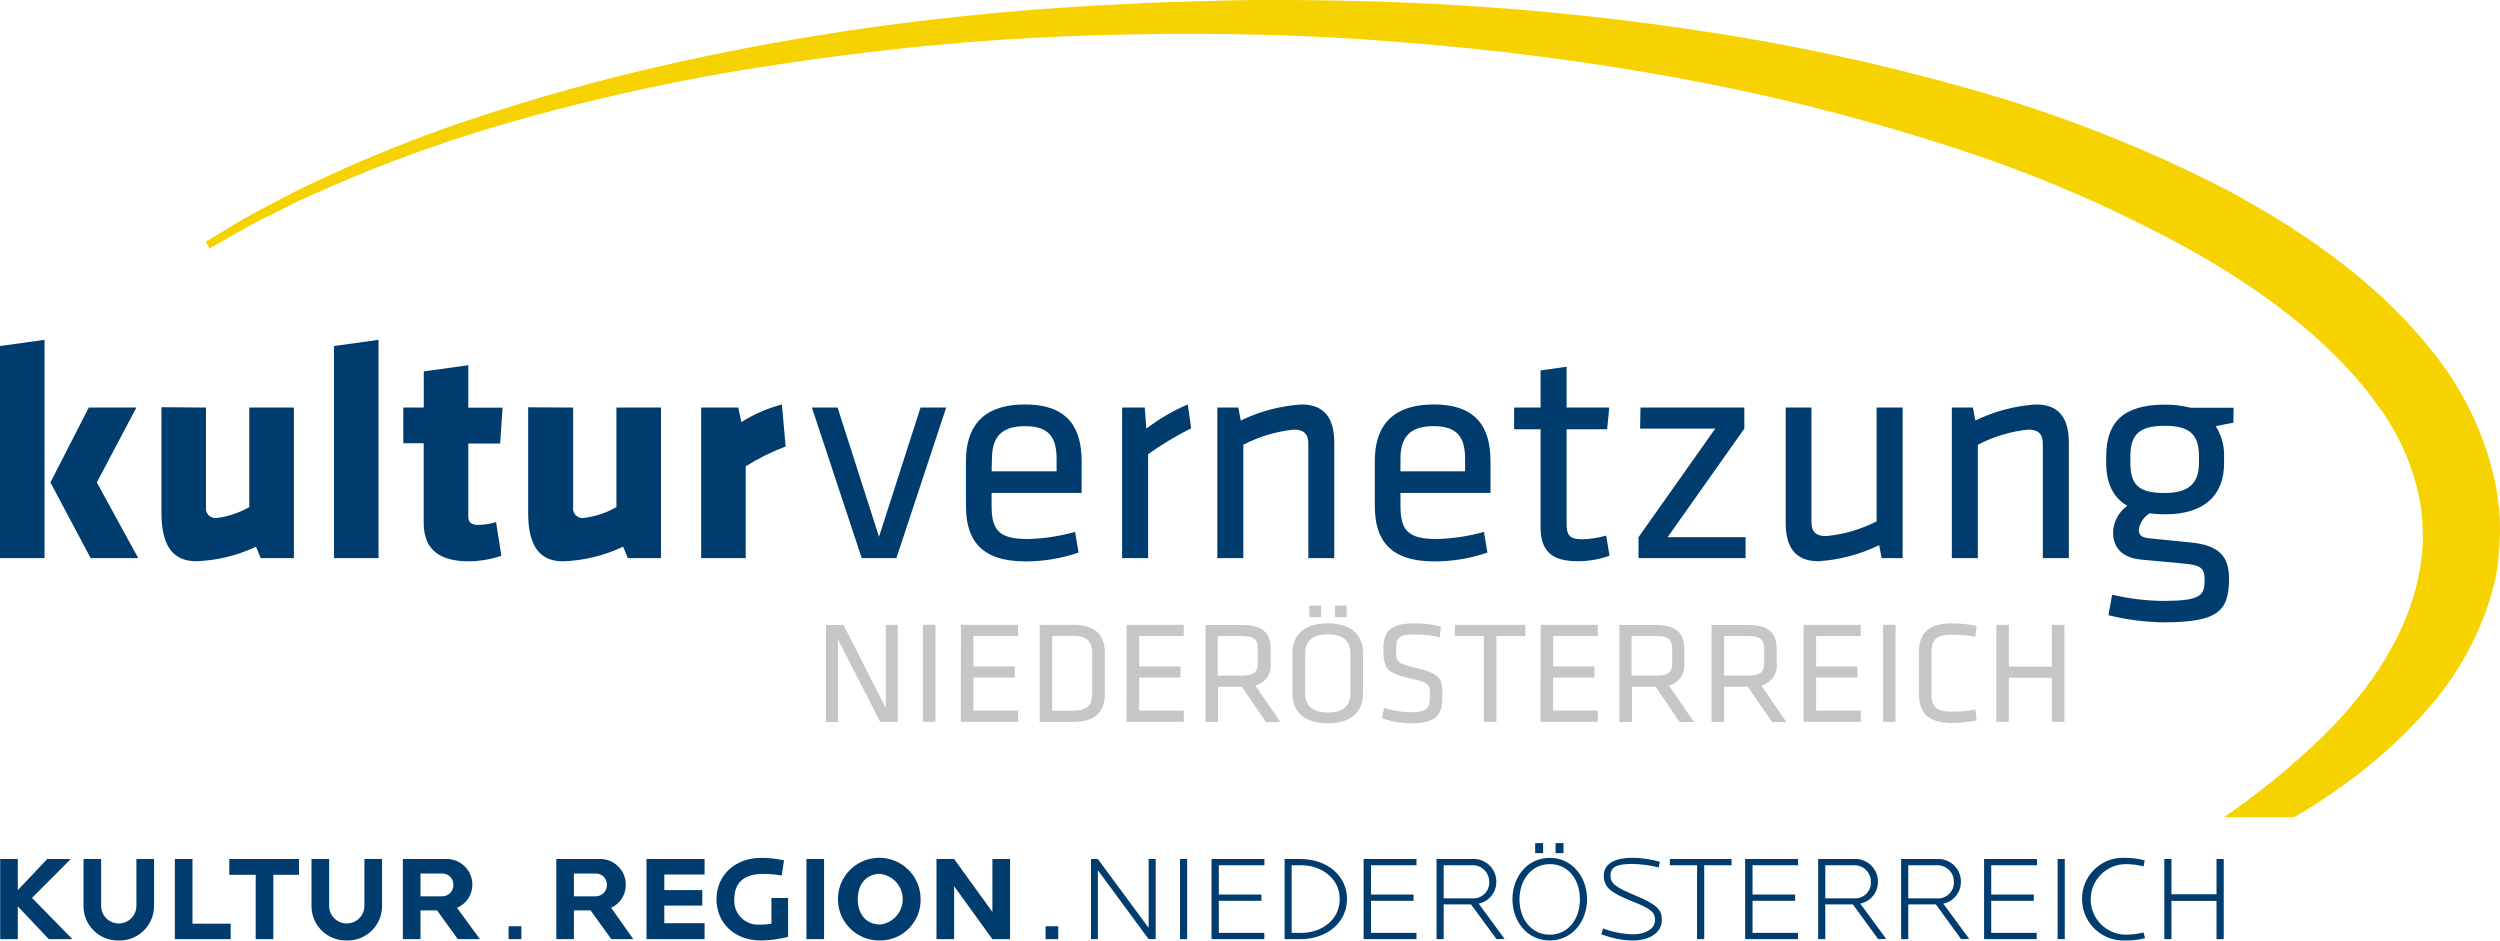 <?xml version='1.0' encoding='utf-8'?><svg xmlns="http://www.w3.org/2000/svg" width="842.097" height="316.81" viewBox="0 139.11 842.097 316.81" enable-background="new 0 139.11 842.097 316.81"><path fill="#003C6E" d="M0 327.118v-71.459l14.999-2.079v73.538h-14.999zm29.908-50.729h16.038l-13.336 25.216 13.959 25.513h-16.037l-13.544-25.513 12.92-25.216zm39.473 0v33.532c-.268 1.751.938 3.387 2.688 3.652.319.048.645.048.965 0 3.848-.484 7.563-1.727 10.93-3.652v-33.532h15.028v50.729h-11.168l-1.574-3.86c-6.326 2.997-13.199 4.664-20.196 4.9-8.643 0-11.672-6.475-11.672-16.246v-35.642l14.999.119zm43.125 50.729v-71.459l14.998-2.079v73.538h-14.998zm45.53 1.069c-9.683 0-15.325-3.653-15.325-13.038v-26.731h-6.86v-12.028h6.892v-12.178l14.998-2.079v14.285h11.554l-.832 12.089h-10.723v24.593c0 2.079 1.247 2.821 3.118 2.821 2.115.003 4.219-.317 6.236-.95l1.782 11.346c-3.492 1.188-7.151 1.818-10.84 1.87zm35.017-51.798v33.532c-.267 1.751.938 3.387 2.688 3.652.319.048.645.048.964 0 3.85-.483 7.563-1.726 10.931-3.652v-33.532h14.998v50.729h-11.167l-1.574-3.86c-6.36 3.021-13.275 4.699-20.314 4.931-8.644 0-11.673-6.475-11.673-16.246v-35.641l15.147.087zm58.124 19.811v30.918h-14.998v-50.729h12.504l1.039 4.899c4.225-2.666 8.832-4.669 13.662-5.938l1.248 14.167c-4.702 1.762-9.21 4.001-13.455 6.683zm58.896-19.811h8.644l-16.78 50.729h-11.673l-16.78-50.729h8.644l13.959 43.541 13.986-43.541zm36.026 44.286c5.427-.123 10.815-.933 16.038-2.406l1.159 6.979c-5.737 1.962-11.758 2.966-17.82 2.971-14.999 0-20.106-7.188-20.106-18.651v-15.268c0-10.514 4.78-18.947 19.898-18.947 15.117 0 19.067 8.643 19.067 19.155v10.634h-30.324v4.277c0 8.016 2.199 11.256 12.088 11.256zm-12.088-22.812h21.89v-4.158c0-7.099-2.405-11.049-10.633-11.049s-11.138 3.95-11.138 11.049l-.119 4.158zm67.212-14.494c-5.046 2.539-9.891 5.458-14.493 8.732v35.017h-8.762v-50.729h7.633l.534 7.099c4.294-3.287 8.984-6.021 13.96-8.138l1.128 8.019zm39.473 43.749v-38.61c0-3.326-1.663-4.692-4.899-4.692-5.936.616-11.699 2.35-16.989 5.107v38.195h-8.762v-50.729h7.068l.831 4.365c6.398-3.104 13.338-4.939 20.436-5.404 8.138 0 11.048 5.107 11.048 12.919v38.849h-8.733zm43.125-6.443c5.426-.124 10.814-.933 16.038-2.406l1.158 6.979c-5.736 1.962-11.757 2.965-17.82 2.971-14.998 0-20.106-7.188-20.106-18.651v-15.268c0-10.514 4.781-18.947 19.898-18.947 15.118 0 19.068 8.643 19.068 19.155v10.634h-30.324v4.277c0 8.016 2.197 11.256 12.088 11.256zm-12.088-22.812h21.771v-4.158c0-7.099-2.406-11.049-10.634-11.049s-11.138 3.95-11.138 11.02v4.187zm70.42 28.424c-3.41 1.23-7.008 1.864-10.633 1.871-8.554 0-12.594-3.119-12.594-11.554v-32.908h-8.91v-7.307h8.91v-12.504l8.762-1.247v13.751h14.375l-.713 7.307h-13.662v31.453c0 3.742.535 5.613 5.198 5.613 2.755-.065 5.489-.485 8.138-1.248l1.129 6.773zm10.424-49.898h34.987v7.099l-25.84 36.563h26.255v7.067h-36.056v-7.067l25.839-36.563h-25.306l.121-7.099zm57.59 0v38.611c0 3.326 1.662 4.692 4.899 4.692 5.945-.561 11.73-2.244 17.048-4.96v-38.344h8.763v50.729h-7.068l-.832-4.365c-6.398 3.104-13.337 4.938-20.434 5.405-8.139 0-11.05-5.107-11.05-12.92v-38.849l8.674.001zm77.934 50.729v-38.61c0-3.326-1.664-4.692-4.901-4.692-5.934.617-11.697 2.351-16.987 5.107v38.195h-8.763v-50.729h7.1l.831 4.365c6.397-3.104 13.338-4.94 20.435-5.404 8.138 0 11.049 5.107 11.049 12.919v38.849h-8.764zm64.182-45.62l-5.939 1.158c1.917 3.014 2.897 6.527 2.82 10.099v2.316c0 10.931-6.683 17.286-19.898 17.286-1.737.004-3.474-.104-5.197-.327-1.938 1.191-3.271 3.162-3.653 5.405 0 1.99 1.04 2.703 3.326 2.971l14.375 1.455c9.178.95 12.712 4.484 12.712 12.177 0 11.05-3.859 14.702-22.186 14.702-6.22-.096-12.408-.902-18.444-2.404l1.247-6.892c5.573 1.295 11.27 1.992 16.989 2.079 12.919 0 14.167-1.782 14.167-7.099 0-4.277-1.574-4.99-7.515-5.524-5.941-.534-7.515-.742-13.426-1.247-7.483-.624-9.89-4.574-9.89-9.267.122-3.552 1.89-6.846 4.781-8.91-4.781-2.703-7.099-7.723-7.099-14.376v-2.286c0-11.049 5.315-17.405 19.78-17.405 2.884-.027 5.76.322 8.554 1.04h14.583l-.087 5.049zm-23.136 1.04c-8.436 0-11.554 2.821-11.554 10.307v2.228c0 7.724 3.236 10.1 11.554 10.1 8.315 0 11.553-3.445 11.553-10.1v-2.198c-.001-7.427-3.119-10.337-11.553-10.337z"/><path fill="#C6C6C6" d="M282.244 354.472v27.829h-4.039v-32.671h5.938l14.228 27.979v-28.037h4.039v32.67h-5.939l-14.227-27.77zm32.849 27.77h-4.218v-32.67h4.218v32.67zm8.583-32.67h19.246v3.771h-15.028v10.247h13.93v3.771h-13.93v11.108h15.06v3.771h-19.307l.029-32.668zm37.957 0c7.99 0 10.515 4.158 10.515 9.385v13.931c0 5.196-2.495 9.386-10.515 9.386h-11.436v-32.671l11.436-.031zm-7.217 28.928h7.067c4.96 0 6.416-2.078 6.416-5.938v-13.336c0-3.831-1.484-5.94-6.416-5.94h-7.067v25.214zm25.067-28.928h19.246v3.771h-15.027v10.247h13.929v3.771h-13.929v11.108h15.058v3.771h-19.306l.029-32.668zm38.789 20.851h-7.989v11.88h-4.218v-32.671h12.475c7.01 0 9.475 2.971 9.475 8.049v4.723c.451 3.487-1.785 6.757-5.197 7.604l8.494 12.324h-4.871l-8.169-11.909zm0-17.079h-8.107v13.336h8.107c4.039 0 5.405-1.129 5.405-4.308v-4.723c.06-3.177-1.336-4.305-5.405-4.305zm40.838 19.483c0 5.437-3.386 9.92-11.88 9.92s-11.881-4.454-11.881-9.92v-13.84c0-5.436 3.387-9.92 11.881-9.92s11.88 4.484 11.88 9.92v13.84zm-19.454 0c0 4.011 2.466 6.297 7.604 6.297s7.604-2.258 7.604-6.297v-13.751c0-4.039-2.465-6.297-7.604-6.297s-7.604 2.258-7.604 6.297v13.751zm1.336-29.699h4.011v3.83h-3.922l-.089-3.83zm8.703 0h3.921v3.83h-3.921v-3.83zm25.542 39.619c-3.313.009-6.603-.574-9.712-1.723l.684-3.445c2.951.926 6.024 1.405 9.118 1.427 5.257 0 6.326-1.366 6.326-5.108 0-4.425 0-4.812-6.771-6.326-7.9-1.782-8.91-3.297-8.91-10.067 0-5.702 2.346-8.436 10.454-8.436 3.002-.005 5.994.354 8.91 1.068l-.356 3.595c-2.762-.602-5.579-.91-8.405-.921-5.346 0-6.325 1.069-6.325 4.87 0 4.515 0 4.723 6.475 6.326 8.702 2.169 9.118 3.444 9.118 9.802.026 5.701-1.637 8.938-10.606 8.938zm24.592-29.403h-9.771v-3.771h23.76v3.771h-9.771v28.897h-4.218v-28.897zm19.127-3.772h19.246v3.771h-15.028v10.247h13.899v3.771h-13.93v11.108h15.059v3.771h-19.306l.06-32.668zm38.73 20.851h-7.989v11.88h-4.218v-32.671h12.385c7.01 0 9.476 2.971 9.476 8.049v4.723c.449 3.487-1.785 6.757-5.197 7.604l8.494 12.324h-4.871l-8.08-11.909zm0-17.079h-8.108v13.336h8.286c4.039 0 5.405-1.129 5.405-4.308v-4.723c-.059-3.178-1.455-4.307-5.405-4.307l-.178.002zm31.037 17.079h-7.989v11.88h-4.218v-32.671h12.474c7.01 0 9.476 2.971 9.476 8.049v4.723c.449 3.487-1.785 6.757-5.197 7.604l8.494 12.324h-4.871l-8.169-11.909zm0-17.079h-7.989v13.336h8.107c4.039 0 5.405-1.129 5.405-4.308v-4.723c-.029-3.178-1.396-4.307-5.436-4.307l-.087.002zm18.8-3.772h19.246v3.771h-15.029v10.247h13.931v3.771h-13.931v11.108h15.059v3.771h-19.306l.03-32.668zm30.978 32.67h-4.218v-32.67h4.218v32.67zm12.089-9.356c0 4.574 1.78 5.939 7.128 5.939 2.566-.029 5.13-.259 7.662-.684l.445 3.624c-2.717.567-5.481.867-8.257.891-7.99 0-11.197-3.444-11.197-9.623v-14.346c0-6.177 3.179-9.622 11.197-9.622 2.774.022 5.54.321 8.257.891l-.445 3.623c-2.533-.422-5.096-.649-7.662-.683-5.348 0-7.128 1.485-7.128 5.94v14.05zm40.541 9.356v-14.85h-14.466v14.85h-4.217v-32.67h4.217v14.078h14.494v-14.078h4.219v32.67h-4.247z"/><path fill="#F5D200" d="M800.844 275.528c6.881 9.214 11.675 19.813 14.049 31.067.483 2.604.83 5.229 1.039 7.87l.147 3.891v4.247l-.297 3.445-.505 3.802c-.39 2.51-.905 4.997-1.544 7.455-5.168 19.751-18.028 36.71-31.126 49.688-10.39 10.05-21.596 19.221-33.503 27.414h23.582c7.407-4.301 14.53-9.073 21.325-14.286 8.755-6.678 16.806-14.229 24.028-22.543 8.49-9.656 15.081-20.833 19.424-32.938 1.166-3.322 2.156-6.702 2.97-10.128.387-1.752.624-3.534.921-5.316l.564-5.939.178-5.108c0-1.841 0-3.712-.178-5.554-.244-3.741-.74-7.463-1.485-11.139-3.221-14.878-9.646-28.875-18.83-41.017-18.295-24.324-43.659-42.293-70.806-56.995-27.999-14.473-57.407-26.037-87.766-34.512-30.942-8.771-62.436-15.469-94.27-20.049-31.672-4.632-63.564-7.604-95.547-8.909-15.801-.653-31.452-.893-46.985-.861-7.663 0-15.386.178-23.019.445-7.633.267-15.207.327-22.721.86-30.027 1.277-58.985 4.011-86.133 7.781-27.146 3.772-53.223 8.762-76.598 14.286-23.374 5.524-44.55 11.88-62.994 18.117-15.932 5.499-31.563 11.823-46.838 18.949l-8.91 4.246-7.776 4.103c-4.843 2.495-8.91 4.723-12.089 6.683l-9.86 5.94 1.308 2.228 9.979-5.644c3.208-1.931 7.307-4.01 12.147-6.355l7.751-3.921 8.91-3.979c15.303-6.751 30.946-12.699 46.868-17.82 18.443-5.94 39.561-11.465 62.846-16.484 23.285-5.019 48.798-8.909 75.914-12.146 27.117-3.237 55.837-5.168 85.567-5.702 29.729-.534 60.529 0 91.597 2.645 31.389 2.391 62.628 6.444 93.586 12.146 30.82 5.622 61.23 13.292 91.032 22.958 28.595 9.098 56.205 21.037 82.419 35.641 25.008 14.223 47.343 31.361 61.629 51.438z"/><path fill="#003C6E" d="M16.454 455.454l-10.454-11.049v11.049h-5.94v-26.998h5.94v10.484l9.92-10.484h7.93l-13.067 13.1 13.604 13.898h-7.933zm23.553.445c-6.396.164-11.713-4.887-11.877-11.282l-.003-.39v-15.771h5.938v15.771c0 3.28 2.66 5.938 5.94 5.938s5.939-2.658 5.939-5.938v-15.771h5.939v15.771c.052 6.396-5.093 11.624-11.489 11.676l-.387-.004zm18.889-.445v-26.998h5.939v21.771h12.859v5.228l-18.798-.001zm33.175-21.682v21.682h-5.938v-21.682h-8.91v-5.316h23.493v5.316h-8.645zm24.741 22.127c-6.396.164-11.713-4.887-11.877-11.282l-.004-.39v-15.771h5.94v15.771c0 3.28 2.658 5.938 5.939 5.938 3.28 0 5.939-2.658 5.939-5.938v-15.771h5.939v15.771c.053 6.396-5.093 11.624-11.489 11.676l-.387-.004zm37.393-.445l-6.979-9.683h-5.584v9.683h-5.938v-26.998h14.492c4.755-.163 8.741 3.558 8.905 8.313l.005.361c.006 3.392-2.034 6.452-5.168 7.752l7.724 10.572h-7.457zm-5.287-22.097h-7.276v7.662h7.276c2.084.018 3.786-1.657 3.804-3.74l-.002-.149c.051-2.033-1.557-3.724-3.59-3.772h-.212zm22.394 22.097v-4.336h4.308v4.336h-4.308zm34.602 0l-6.98-9.683h-5.613v9.683h-5.938v-26.998h14.493c4.755-.163 8.741 3.558 8.904 8.313l.006.361c.047 3.335-1.891 6.38-4.931 7.752l7.484 10.572h-7.425zm-5.287-22.097h-7.308v7.662h7.277c2.083.034 3.799-1.627 3.832-3.71l-.001-.181c.05-2.033-1.558-3.724-3.591-3.772l-.209.001zm17.136 22.097v-26.998h19.573v5.229h-13.573v5.228h12.801v5.229h-12.801v5.938h13.573v5.376l-19.573-.002zm38.671.445c-9.415 0-15.088-6.207-15.088-13.899 0-8.257 6.444-13.93 15.028-13.93 2.599-.014 5.189.275 7.722.861l-.802 5.107c-2.036-.389-4.104-.577-6.178-.563-6.563 0-9.771 2.97-9.771 8.554-.309 4.401 3.01 8.22 7.412 8.528.39.027.781.026 1.172-.004 1.313.011 2.624-.089 3.92-.297v-8.673h5.613v13.098c-2.951.758-5.981 1.166-9.028 1.218zm15.206-.445v-26.998h5.94v26.998h-5.94zm24.86.445c-7.69.181-14.072-5.908-14.252-13.599-.182-7.691 5.907-14.072 13.599-14.253s14.072 5.907 14.252 13.6l.004.353c.132 7.545-5.878 13.768-13.422 13.897l-.181.002zm0-22.453c-4.841 0-7.573 3.653-7.573 8.554s2.732 8.523 7.573 8.523c4.708-.557 8.072-4.824 7.516-9.531-.466-3.941-3.574-7.05-7.516-7.517v-.029zm37.779 22.008l-12.891-17.819v17.819h-5.938v-26.998h5.938l12.891 17.82v-17.82h5.939v26.998h-5.939zm17.909 0v-4.336h4.277v4.336h-4.277zm34.72 0l-17.107-23.226v23.226h-2.316v-26.998h2.316l17.107 23.196v-23.195h2.376v26.997h-2.376zm10.573 0v-26.998h2.406v26.998h-2.406zm10.604 0v-26.998h17.819v2.109h-15.354v9.86h14.346v2.107h-14.346v10.813h15.326v2.107l-17.791.002zm29.938 0h-5.316v-26.998h5.316c9.088 0 15.711 5.703 15.711 13.484s-6.623 13.514-15.711 13.514zm.357-24.889h-3.297v22.78h3.297c6.443 0 12.89-4.129 12.89-11.376-.001-7.246-6.447-11.404-12.89-11.404zm20.938 24.889v-26.998h17.82v2.109h-15.325v9.86h14.345v2.107h-14.345v10.813h15.325v2.107l-17.82.002zm44.788 0l-8.613-11.701h-9.207v11.701h-2.404v-26.998h12.059c4.19-.263 7.801 2.923 8.063 7.113.012.184.017.366.015.55.043 3.563-2.449 6.653-5.94 7.365l8.732 11.881-2.705.089zm-8.167-24.889h-9.653v11.138h9.653c2.895.235 5.431-1.919 5.666-4.813.021-.257.023-.516.006-.771.035-3.033-2.396-5.521-5.432-5.557l-.24.003zm26.076 25.334c-7.484 0-12.563-6.326-12.563-13.899s5.078-13.93 12.563-13.93c7.484 0 12.563 6.355 12.563 13.93 0 7.573-5.077 13.899-12.563 13.899zm0-25.721c-5.939 0-10.188 5.079-10.188 11.881 0 6.801 4.157 11.88 10.188 11.88s10.158-5.02 10.158-11.88c.001-6.861-4.01-11.881-10.158-11.881zm-4.9-7.068h2.673v3.356h-2.673v-3.356zm6.861 0h2.673v3.356h-2.673v-3.356zm26.077 32.789c-3.657-.038-7.274-.764-10.663-2.139l.594-1.931c3.188 1.232 6.563 1.905 9.979 1.989 4.752 0 7.515-2.139 7.515-4.752s-1.158-3.802-7.841-6.415c-7.366-2.97-9.415-4.812-9.415-8.673s3.652-5.939 9.651-5.939c3.124.046 6.229.494 9.237 1.337l-.387 1.931c-2.914-.738-5.904-1.137-8.91-1.188-5.197 0-7.336 1.04-7.336 3.861s1.753 3.98 8.584 6.861c7.514 3.146 8.702 4.93 8.702 8.106.121 3.863-3.563 6.952-9.71 6.952zm23.998-25.334v24.889h-2.405v-24.889h-9.178v-2.109h20.791v2.109h-9.208zm13.78 24.889v-26.998h17.82v2.109h-15.325v9.86h14.347v2.107h-14.347v10.813h15.325v2.107l-17.82.002zm44.819 0l-8.523-11.701h-9.297v11.701h-2.405v-26.998h12.059c4.191-.263 7.802 2.923 8.064 7.113l.015.55c.043 3.563-2.45 6.653-5.939 7.365l8.731 11.881-2.705.089zm-8.168-24.889h-9.652v11.138h9.652c2.893.252 5.441-1.888 5.694-4.779.022-.269.025-.536.009-.805.034-3.033-2.396-5.521-5.432-5.558l-.271.004zm36.116 24.889l-8.524-11.701h-9.296v11.701h-2.406v-26.998h12.06c4.19-.263 7.802 2.923 8.063 7.113l.016.55c.043 3.563-2.45 6.653-5.94 7.365l8.731 11.881-2.704.089zm-8.168-24.889h-9.652v11.138h9.652c2.893.252 5.44-1.888 5.693-4.779.023-.269.026-.536.009-.805.034-3.033-2.396-5.521-5.432-5.558l-.27.004zm15.89 24.889v-26.998h17.82v2.109h-15.414v9.86h14.345v2.107h-14.345v10.813h15.325v2.107l-17.731.002zm24.771 0v-26.998h2.404v26.998h-2.404zm22.928.445c-7.698.41-14.271-5.498-14.682-13.196-.015-.244-.021-.487-.021-.732-.082-7.61 6.021-13.848 13.631-13.931.357-.004.715.007 1.071.03 2.168-.016 4.328.274 6.415.861l-.386 1.99c-1.945-.475-3.938-.724-5.94-.743-6.563 0-11.88 5.318-11.88 11.881 0 6.561 5.317 11.88 11.88 11.88 2.002-.016 3.996-.265 5.94-.742l.475 1.93c-2.121.556-4.31.816-6.503.772zm30.592-.445v-12.89h-15.178v12.89h-2.405v-26.998h2.405v11.882h15.178v-11.882h2.437v26.998h-2.437z"/></svg>